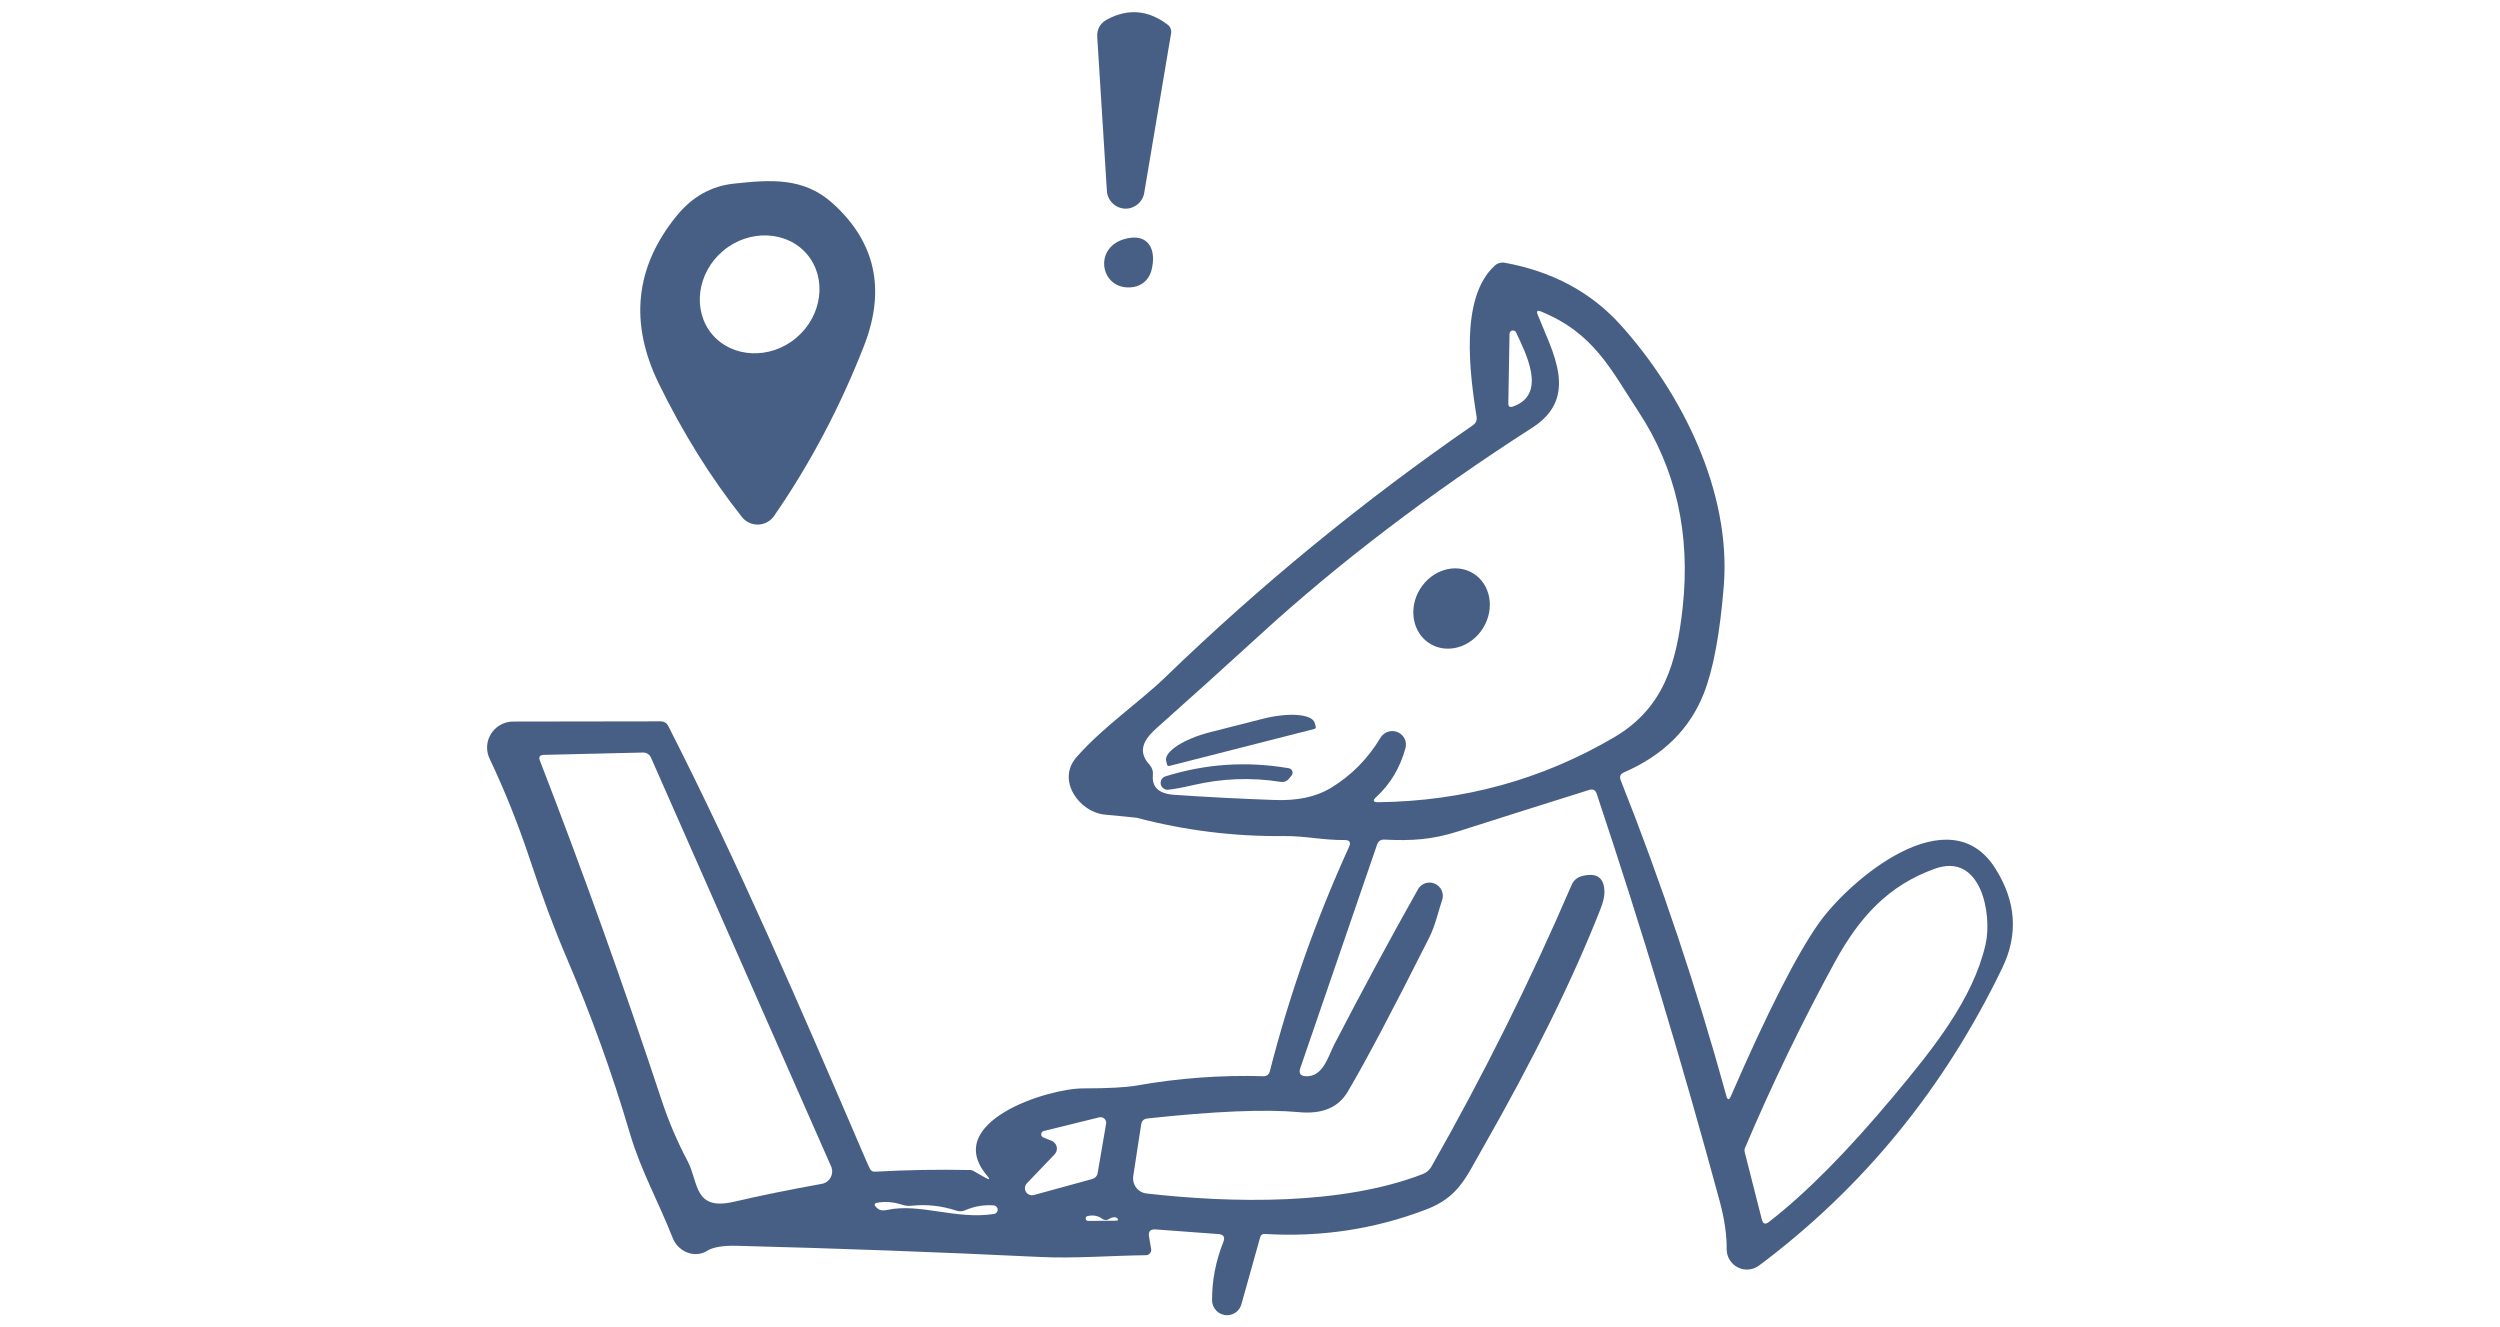 <?xml version="1.0" encoding="UTF-8" standalone="no"?>
<!DOCTYPE svg PUBLIC "-//W3C//DTD SVG 1.1//EN" "http://www.w3.org/Graphics/SVG/1.1/DTD/svg11.dtd">
<svg width="100%" height="100%" viewBox="0 0 226 120" version="1.1" xmlns="http://www.w3.org/2000/svg" xmlns:xlink="http://www.w3.org/1999/xlink" xml:space="preserve" xmlns:serif="http://www.serif.com/" style="fill-rule:evenodd;clip-rule:evenodd;stroke-linejoin:round;stroke-miterlimit:2;">
    <g transform="matrix(1,0,0,1,1.5821e-05,-45.001)">
        <g transform="matrix(1,0,0,1,-941.845,-764.929)">
            <g transform="matrix(1,0,0,1,-335.793,87.11)">
                <path d="M1376.83,726.2C1376.78,725.467 1377.08,724.927 1377.72,724.58C1379.63,723.56 1381.46,723.723 1383.22,725.07C1383.44,725.242 1383.55,725.522 1383.51,725.8L1381.08,740.23C1380.96,741.06 1380.24,741.682 1379.4,741.682C1378.5,741.682 1377.74,740.962 1377.7,740.06L1376.83,726.2Z" style="fill:rgb(72,95,133);fill-rule:nonzero;"/>
                <path d="M1343.98,739.42C1347.31,739.06 1350.28,738.84 1352.89,741.18C1356.78,744.68 1357.73,748.977 1355.75,754.07C1353.59,759.603 1350.88,764.737 1347.61,769.47C1347.27,769.954 1346.72,770.243 1346.13,770.243C1345.58,770.243 1345.05,769.991 1344.71,769.56C1341.87,765.967 1339.37,761.95 1337.2,757.51C1334.51,752.01 1335.05,746.953 1338.8,742.34C1340.2,740.613 1341.93,739.64 1343.98,739.42ZM1350.61,745.824C1348.8,743.664 1345.36,743.514 1343.01,745.493C1340.65,747.471 1340.2,750.876 1342.01,753.036C1343.83,755.196 1347.26,755.346 1349.61,753.368C1351.97,751.389 1352.42,747.984 1350.61,745.824Z" style="fill:rgb(72,95,133);fill-rule:nonzero;"/>
                <path d="M1380.09,748.77C1377.2,749.21 1376.36,745.33 1379.22,744.45C1381.43,743.78 1382.26,745.36 1381.71,747.33C1381.5,748.09 1380.86,748.655 1380.09,748.77Z" style="fill:rgb(72,95,133);fill-rule:nonzero;"/>
                <path d="M1366.87,829.1C1362.75,824.26 1372.35,821.2 1375.57,821.21C1377.8,821.21 1379.42,821.123 1380.41,820.95C1384.2,820.277 1388.02,819.997 1391.87,820.11C1392.13,820.115 1392.36,819.945 1392.42,819.7C1394.21,812.713 1396.6,805.94 1399.59,799.38C1399.78,798.96 1399.65,798.753 1399.18,798.76C1397.27,798.78 1395.59,798.38 1393.71,798.4C1389.2,798.447 1384.76,797.897 1380.41,796.75C1380.31,796.73 1379.34,796.633 1377.5,796.46C1375.22,796.24 1373.11,793.36 1374.96,791.26C1377.37,788.52 1380.65,786.29 1382.92,784.1C1391.58,775.72 1400.87,768.107 1410.79,761.26C1411.06,761.073 1411.17,760.817 1411.12,760.49C1410.52,756.69 1409.56,749.72 1412.77,746.83C1413.01,746.61 1413.34,746.513 1413.65,746.57C1417.99,747.357 1421.51,749.253 1424.2,752.26C1429.62,758.31 1434.15,767.19 1433.47,775.79C1433.12,780.097 1432.52,783.347 1431.65,785.54C1430.38,788.74 1427.98,791.107 1424.45,792.64C1424.12,792.78 1424.02,793.017 1424.15,793.35C1427.85,802.683 1431.03,812.193 1433.7,821.88C1433.81,822.28 1433.94,822.29 1434.11,821.91C1437.43,814.283 1440.08,809.073 1442.06,806.28C1444.84,802.35 1453.86,794.69 1458.03,801.35C1459.9,804.323 1460.1,807.31 1458.65,810.31C1453.38,821.237 1446.04,830.21 1436.65,837.23C1436.34,837.464 1435.95,837.59 1435.56,837.59C1434.56,837.59 1433.73,836.764 1433.73,835.76L1433.73,835.75C1433.74,834.45 1433.53,832.993 1433.09,831.38C1429.74,819.007 1426.04,806.74 1421.98,794.58C1421.87,794.24 1421.64,794.123 1421.3,794.23C1417.34,795.47 1413.41,796.713 1409.51,797.96C1407.07,798.74 1405.27,798.84 1402.79,798.72C1402.46,798.707 1402.24,798.853 1402.13,799.16L1395.18,819.39C1395.03,819.837 1395.19,820.077 1395.66,820.11C1397.23,820.21 1397.7,818.33 1398.25,817.25C1400.76,812.41 1403.28,807.727 1405.83,803.2C1406.05,802.831 1406.44,802.603 1406.87,802.603C1407.53,802.603 1408.07,803.145 1408.07,803.803C1408.07,803.928 1408.05,804.051 1408.01,804.17C1407.64,805.27 1407.39,806.48 1406.85,807.56C1403.48,814.253 1401.02,818.91 1399.46,821.53C1398.62,822.943 1397.16,823.553 1395.09,823.36C1392.04,823.08 1387.46,823.27 1381.36,823.93C1381.03,823.97 1380.85,824.15 1380.8,824.47L1380.08,829.16C1380.07,829.226 1380.07,829.292 1380.07,829.359C1380.07,830.047 1380.59,830.631 1381.27,830.71C1389.03,831.59 1398.94,831.79 1406.27,828.95C1406.6,828.817 1406.86,828.593 1407.04,828.28C1411.74,820.013 1415.97,811.52 1419.72,802.8C1419.89,802.409 1420.23,802.121 1420.64,802.02C1422.01,801.667 1422.69,802.167 1422.68,803.52C1422.67,803.913 1422.56,804.38 1422.35,804.92C1419.85,811.307 1416.26,818.587 1411.59,826.76C1410.13,829.32 1409.46,831.05 1406.56,832.16C1401.9,833.94 1397.04,834.677 1391.97,834.37C1391.76,834.357 1391.62,834.453 1391.56,834.66L1389.86,840.73C1389.7,841.311 1389.16,841.716 1388.56,841.716C1387.82,841.716 1387.21,841.109 1387.21,840.37C1387.2,838.577 1387.54,836.817 1388.23,835.09C1388.4,834.65 1388.25,834.413 1387.78,834.38L1382.11,833.96C1381.63,833.927 1381.43,834.143 1381.51,834.61L1381.7,835.73C1381.7,835.756 1381.71,835.783 1381.71,835.81C1381.71,836.069 1381.5,836.283 1381.24,836.29C1378.07,836.33 1374.74,836.6 1371.65,836.45C1362.52,836.01 1353.38,835.673 1344.25,835.44C1343,835.407 1342.1,835.56 1341.55,835.9C1341.5,835.933 1341.44,835.963 1341.39,835.99C1340.37,836.498 1339.07,836.006 1338.52,834.9C1338.49,834.838 1338.46,834.774 1338.44,834.71C1337.21,831.56 1335.57,828.63 1334.59,825.31C1333,819.903 1331.09,814.617 1328.88,809.45C1327.77,806.857 1326.64,803.847 1325.51,800.42C1324.48,797.32 1323.28,794.317 1321.9,791.41C1321.75,791.094 1321.67,790.749 1321.67,790.4C1321.67,789.112 1322.73,788.051 1324.02,788.05L1337.36,788.03C1337.67,788.03 1337.9,788.17 1338.05,788.45C1344.42,800.97 1350.02,813.95 1355.56,826.86C1355.87,827.58 1356.1,828.113 1356.27,828.46C1356.36,828.66 1356.52,828.753 1356.74,828.74C1359.61,828.58 1362.48,828.53 1365.36,828.59C1365.44,828.59 1365.51,828.607 1365.58,828.64L1366.72,829.29C1367.12,829.51 1367.17,829.447 1366.87,829.1ZM1404.69,790.46C1404.2,792.24 1403.32,793.71 1402.05,794.87C1401.7,795.19 1401.77,795.347 1402.24,795.34C1409.95,795.247 1417.05,793.29 1423.56,789.47C1428.08,786.81 1429.21,782.69 1429.75,777.75C1430.48,771.07 1429.14,765.15 1425.73,759.99C1423.24,756.2 1421.73,752.93 1416.92,750.97C1416.61,750.843 1416.52,750.937 1416.64,751.25C1417.97,754.63 1420.44,758.72 1416.19,761.46C1406.88,767.44 1398.65,773.703 1391.5,780.25C1388.43,783.057 1385.34,785.843 1382.23,788.61C1381.11,789.61 1380.38,790.67 1381.56,791.96C1381.79,792.213 1381.89,792.513 1381.86,792.86C1381.75,793.967 1382.38,794.57 1383.77,794.67C1386.8,794.877 1389.84,795.033 1392.89,795.14C1394.91,795.213 1396.57,794.863 1397.88,794.09C1399.77,792.957 1401.29,791.427 1402.44,789.5C1402.58,789.272 1402.79,789.094 1403.04,788.994C1403.67,788.742 1404.4,789.05 1404.65,789.676C1404.75,789.925 1404.76,790.201 1404.69,790.46ZM1414.41,759.57C1417.55,758.47 1415.55,754.73 1414.69,752.87C1414.64,752.762 1414.53,752.693 1414.41,752.693C1414.24,752.693 1414.11,752.825 1414.1,752.99L1413.99,759.27C1413.98,759.57 1414.12,759.67 1414.41,759.57ZM1352.77,828.26L1336.5,791.34C1336.35,791.007 1336.1,790.843 1335.73,790.85L1326.8,791.06C1326.43,791.067 1326.31,791.243 1326.45,791.59C1330.37,801.717 1334.03,811.937 1337.44,822.25C1338.07,824.157 1338.85,826.003 1339.8,827.79C1340.81,829.72 1340.34,832.3 1343.98,831.46C1346.39,830.9 1349.04,830.36 1351.93,829.84C1351.98,829.832 1352.02,829.821 1352.07,829.808C1352.66,829.627 1353,828.987 1352.82,828.388C1352.8,828.345 1352.79,828.302 1352.77,828.26ZM1448.86,821.86C1452.4,817.62 1455.99,813.15 1457.13,808.21C1457.76,805.45 1456.72,799.85 1452.56,801.35C1448.37,802.85 1445.76,805.67 1443.5,809.8C1440.53,815.247 1437.83,820.833 1435.4,826.56C1435.34,826.69 1435.33,826.834 1435.36,826.97L1436.91,833.07C1437.01,833.463 1437.22,833.537 1437.54,833.29C1440.9,830.69 1444.67,826.88 1448.86,821.86ZM1372.69,825.94C1372.98,826.056 1373.18,826.341 1373.18,826.656C1373.18,826.855 1373.1,827.047 1372.96,827.19L1370.47,829.79C1370.36,829.909 1370.29,830.068 1370.29,830.232C1370.29,830.583 1370.58,830.872 1370.93,830.872C1370.99,830.872 1371.05,830.865 1371.1,830.85L1376.39,829.4C1376.63,829.332 1376.82,829.133 1376.86,828.89L1377.63,824.41C1377.63,824.382 1377.64,824.353 1377.64,824.324C1377.64,824.044 1377.41,823.814 1377.13,823.814C1377.08,823.814 1377.04,823.819 1377,823.83L1372,825.06C1371.86,825.094 1371.76,825.219 1371.76,825.361C1371.76,825.489 1371.84,825.604 1371.96,825.65L1372.69,825.94ZM1359.16,831.72C1358.43,831.48 1357.71,831.42 1356.98,831.54C1356.67,831.587 1356.63,831.723 1356.84,831.95C1356.93,832.043 1357.03,832.12 1357.15,832.18C1357.32,832.253 1357.56,832.257 1357.88,832.19C1360.8,831.57 1364.09,833.1 1367.51,832.56C1367.69,832.524 1367.83,832.363 1367.83,832.177C1367.83,831.98 1367.68,831.813 1367.48,831.79C1366.61,831.717 1365.75,831.86 1364.91,832.22C1364.64,832.34 1364.36,832.353 1364.09,832.26C1362.75,831.82 1361.4,831.673 1360.05,831.82C1359.75,831.853 1359.45,831.82 1359.16,831.72ZM1377.28,833C1376.89,832.72 1376.45,832.637 1375.97,832.75C1375.86,832.765 1375.78,832.859 1375.78,832.97C1375.78,833.092 1375.88,833.192 1376,833.192C1376.01,833.192 1376.02,833.191 1376.03,833.19L1378.6,833.17C1378.66,833.167 1378.7,833.119 1378.7,833.06C1378.7,833.035 1378.7,833.01 1378.68,832.99C1378.6,832.903 1378.5,832.86 1378.38,832.86C1378.21,832.867 1378.04,832.92 1377.89,833.02C1377.68,833.153 1377.48,833.147 1377.28,833Z" style="fill:rgb(72,95,133);fill-rule:nonzero;"/>
                <g transform="matrix(-0.524,0.852,-0.852,-0.524,1408.86,777.83)">
                    <ellipse cx="0" cy="0" rx="3.73" ry="3.35" style="fill:rgb(72,95,133);"/>
                </g>
                <path d="M1383.35,792.06C1383.34,792.064 1383.32,792.066 1383.3,792.066C1383.23,792.066 1383.16,792.014 1383.14,791.94L1383.06,791.61L1383.06,791.604C1382.85,790.791 1384.63,789.625 1387,789.02L1391.79,787.8C1394.16,787.196 1396.28,787.367 1396.49,788.18L1396.58,788.51C1396.58,788.524 1396.59,788.539 1396.59,788.554C1396.59,788.634 1396.53,788.704 1396.45,788.72L1383.35,792.06Z" style="fill:rgb(72,95,133);fill-rule:nonzero;"/>
                <path d="M1385.42,793.81C1384.57,794.01 1383.85,794.143 1383.25,794.21C1383.23,794.213 1383.2,794.214 1383.18,794.214C1382.84,794.214 1382.56,793.935 1382.56,793.594C1382.56,793.321 1382.74,793.078 1383,793C1386.65,791.86 1390.37,791.617 1394.16,792.27C1394.35,792.302 1394.49,792.47 1394.49,792.665C1394.49,792.753 1394.46,792.84 1394.41,792.91L1394.18,793.19C1393.98,793.443 1393.72,793.547 1393.41,793.5C1390.74,793.08 1388.08,793.183 1385.42,793.81Z" style="fill:rgb(72,95,133);fill-rule:nonzero;"/>
            </g>
            <g transform="matrix(0.689,0,0,0.616,736.528,463.4)">
                <rect x="297.911" y="562.211" width="327.921" height="194.688" style="fill:none;"/>
            </g>
        </g>
    </g>
</svg>
